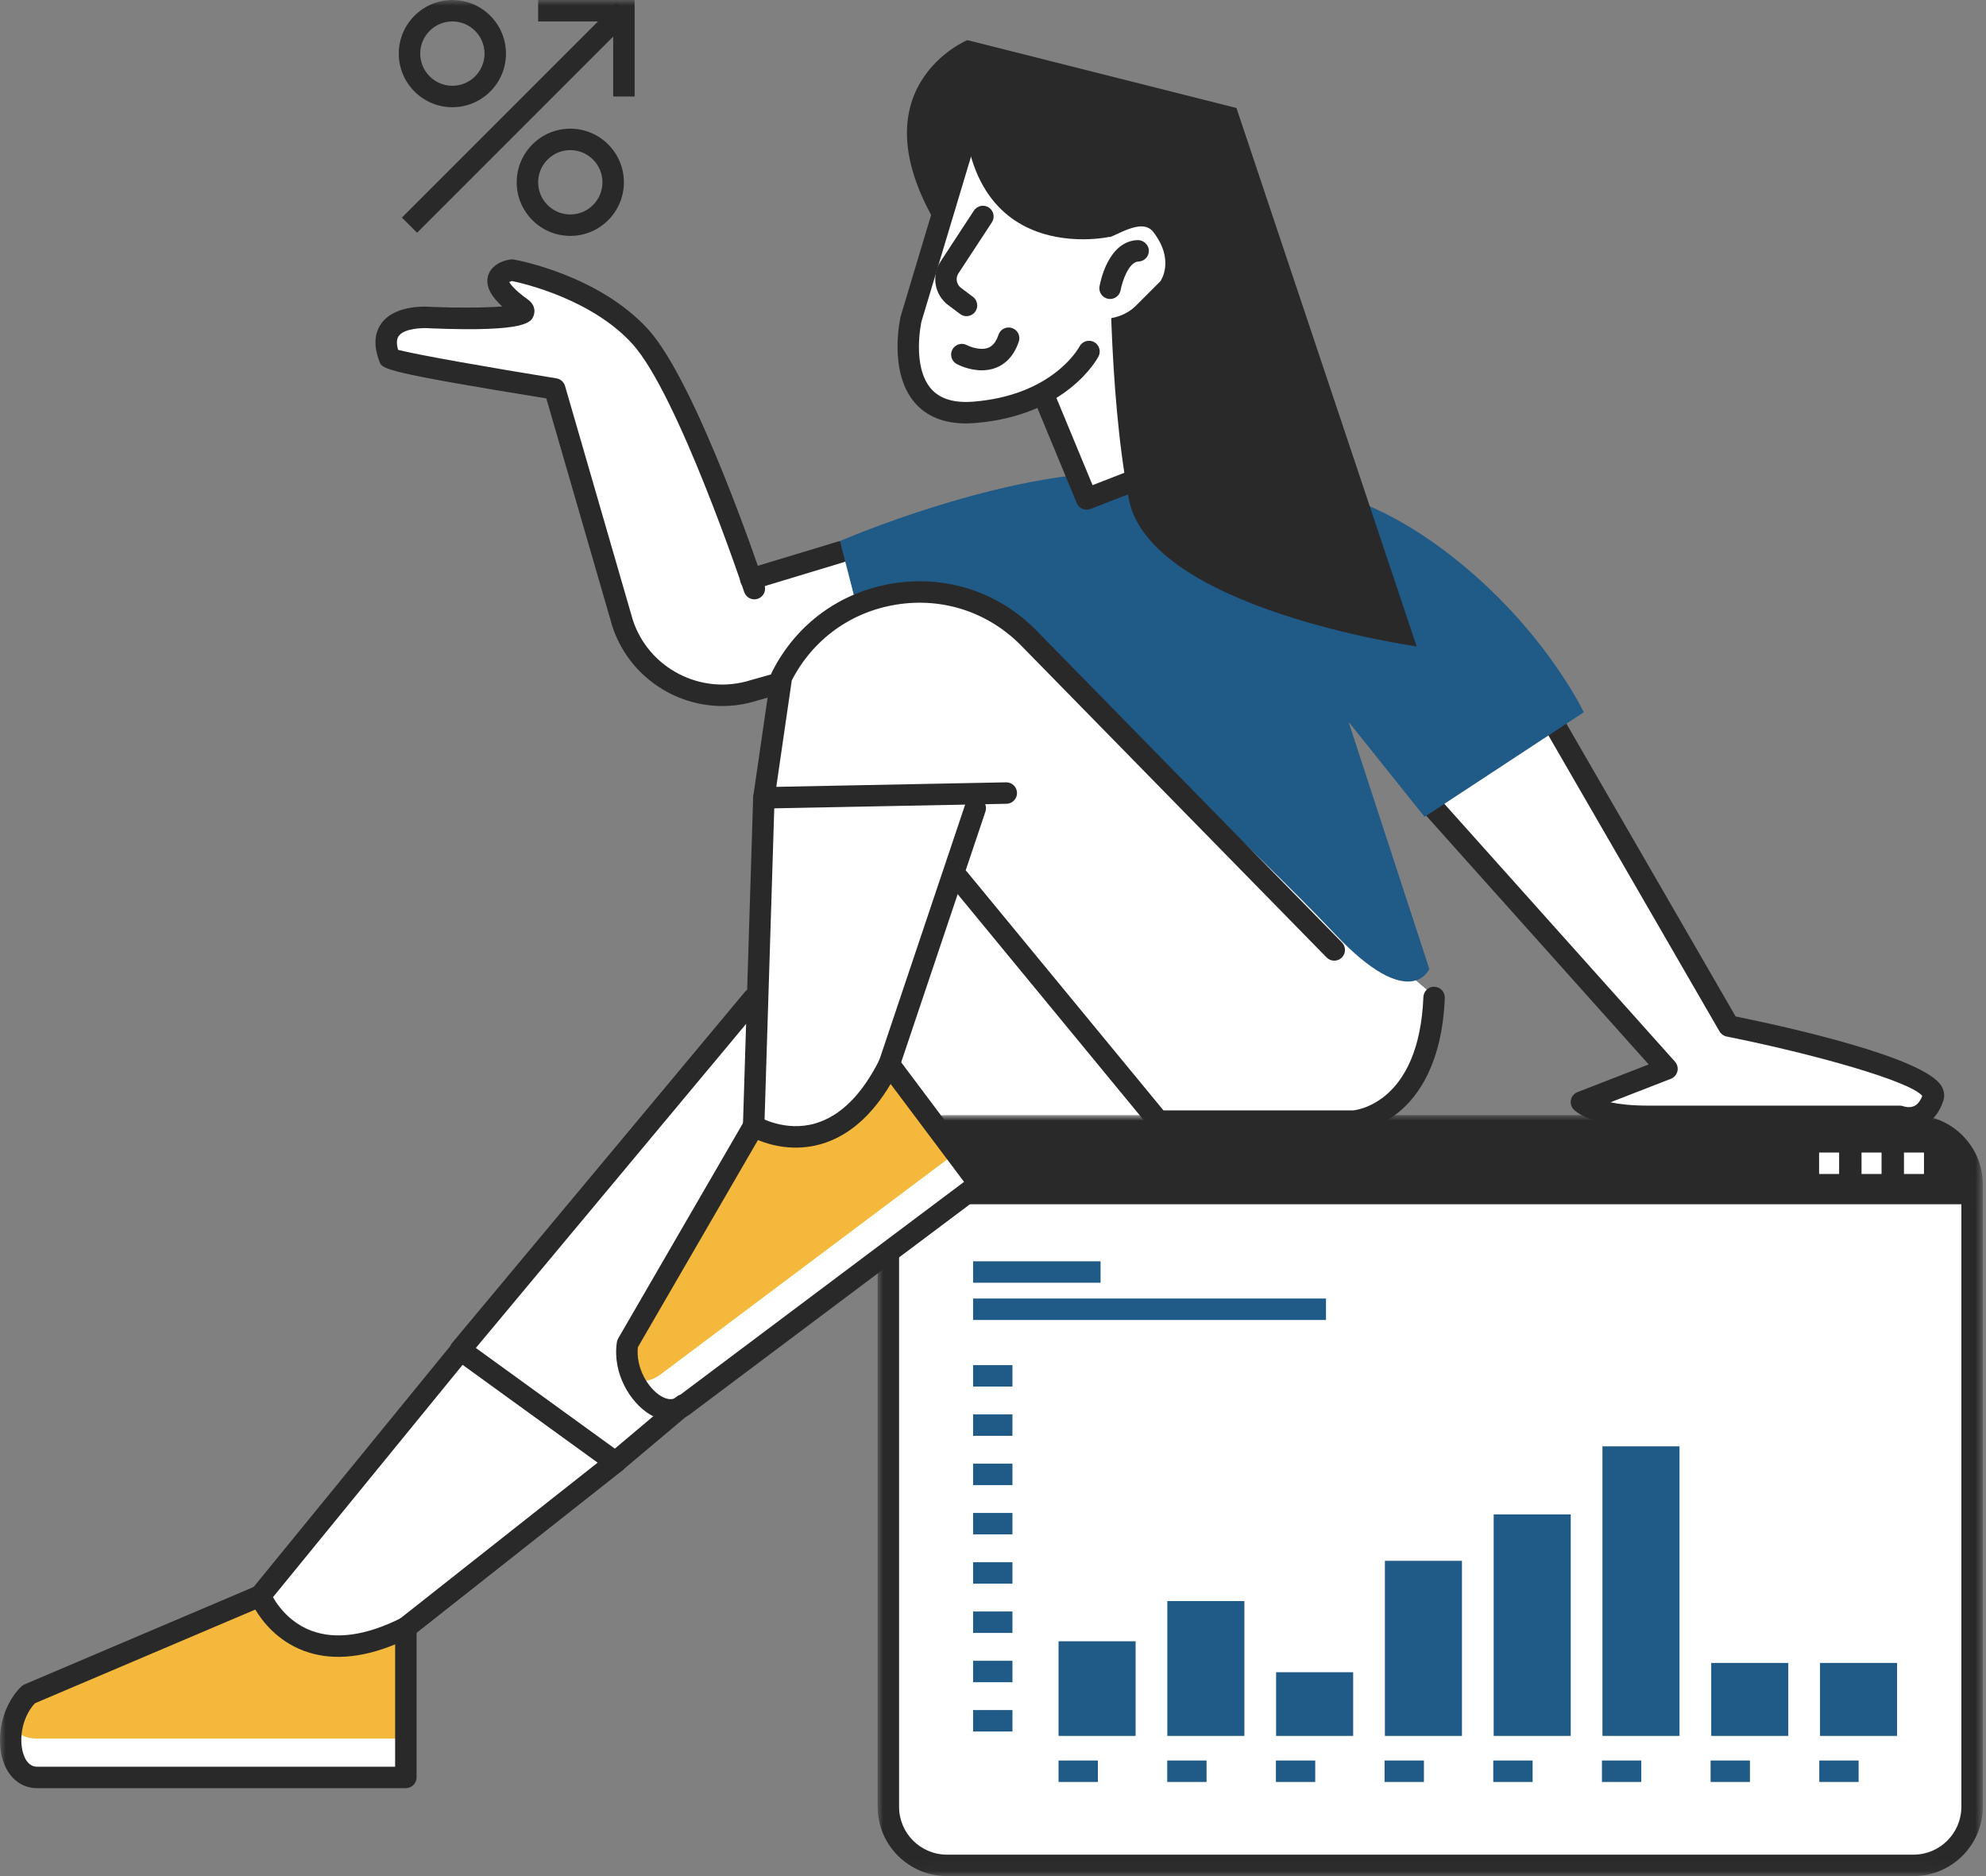 <?xml version="1.0" encoding="UTF-8"?>
<svg width="180px" height="170px" viewBox="0 0 180 170" version="1.1" xmlns="http://www.w3.org/2000/svg" xmlns:xlink="http://www.w3.org/1999/xlink">
    <rect x="0" y="0" width="180" height="170" fill="#808080" stroke="none"/>
    <title>strumenti</title>
    <defs>
        <polygon id="path-1" points="0 0 100.167 0 100.167 68.955 0 68.955"></polygon>
        <polygon id="path-3" points="0 170 179.71 170 179.71 0 0 0"></polygon>
    </defs>
    <g id="GRAFICA" stroke="none" stroke-width="1" fill="none" fill-rule="evenodd">
        <g id="Stili" transform="translate(-868, -5679)">
            <g id="strumenti" transform="translate(868, 5679)">
                <path d="M68.049,90.707 L23.46,144.988 C23.46,144.988 24.752,148.865 28.63,149.027 C32.508,149.189 36.384,147.573 36.384,147.573 L67.887,122.856 L68.049,90.707 Z" id="Fill-1" fill="#FFFFFF"></path>
                <polygon id="Fill-3" fill="#FFFFFF" points="83.881 101.692 104.882 101.692 86.95 79.075 80.65 95.876"></polygon>
                <path d="M76.449,49.834 L68.21,52.257 C68.21,52.257 61.425,34.486 58.356,31.094 C55.286,27.701 48.824,24.471 47.208,24.308 C45.593,24.147 44.3,25.278 44.946,25.924 L46.886,27.863 C46.886,27.863 46.077,28.994 40.746,28.994 C35.415,28.994 35.415,29.317 35.253,30.286 C35.092,31.255 35.415,32.548 35.415,32.548 L50.116,35.132 C50.116,35.132 56.579,57.265 57.064,58.235 C57.547,59.204 61.102,64.858 69.987,62.435 C78.873,60.012 77.58,54.68 77.58,54.68 L76.449,49.834 Z" id="Fill-5" fill="#FFFFFF"></path>
                <path d="M68.372,101.531 L69.503,66.312 C69.503,66.312 71.118,56.458 77.581,54.681 C84.042,52.904 90.343,54.357 94.705,59.204 C99.066,64.05 129.762,90.061 129.762,90.061 C129.762,90.061 129.116,98.622 126.207,100.4 C123.299,102.177 104.56,101.692 104.56,101.692 L86.627,79.398 L80.488,96.684 C80.488,96.684 76.287,106.216 68.372,101.531" id="Fill-7" fill="#FFFFFF"></path>
                <path d="M130.246,73.259 L150.602,96.361 L144.301,99.592 C144.301,99.592 142.847,101.692 149.632,102.339 C156.418,102.985 173.865,101.208 173.865,101.208 C173.865,101.208 175.158,99.269 174.835,98.461 C174.511,97.653 156.418,92.645 156.418,92.645 L140.585,64.858 L130.246,73.259 Z" id="Fill-9" fill="#FFFFFF"></path>
                <path d="M173.011,102.267 C172.596,102.267 172.251,102.191 172.042,102.128 L149.363,102.128 C144.47,102.128 142.909,100.816 142.645,100.551 C142.413,100.319 142.314,99.986 142.382,99.664 C142.449,99.344 142.673,99.078 142.981,98.96 L149.427,96.452 L128.392,72.941 C128.034,72.54 128.068,71.926 128.467,71.569 C128.868,71.211 129.483,71.244 129.839,71.645 L151.811,96.201 C152.022,96.439 152.105,96.766 152.031,97.075 C151.957,97.386 151.736,97.639 151.439,97.754 L145.961,99.885 C146.774,100.054 147.882,100.185 149.363,100.185 L172.196,100.185 C172.32,100.185 172.442,100.209 172.557,100.255 C172.558,100.254 173.06,100.431 173.504,100.218 C173.8,100.074 174.043,99.768 174.225,99.305 C173.1,97.945 164.279,95.481 156.496,93.924 C156.223,93.869 155.986,93.7 155.845,93.459 L139.905,65.887 C139.636,65.421 139.796,64.828 140.26,64.558 C140.725,64.289 141.319,64.448 141.588,64.913 L157.308,92.106 C161.828,93.023 174.449,95.8 175.977,98.432 C176.22,98.85 176.275,99.316 176.133,99.741 C175.768,100.839 175.153,101.596 174.309,101.987 C173.851,102.199 173.4,102.267 173.011,102.267" id="Fill-11" fill="#292929"></path>
                <path d="M68.049,53.448 C67.631,53.448 67.246,53.178 67.119,52.758 C66.963,52.244 67.254,51.702 67.767,51.546 L75.953,49.069 C76.469,48.911 77.009,49.205 77.164,49.717 C77.32,50.231 77.029,50.773 76.516,50.928 L68.33,53.406 C68.236,53.434 68.142,53.448 68.049,53.448" id="Fill-13" fill="#292929"></path>
                <path d="M65.472,63.976 C61.06,63.976 56.924,61.148 55.492,56.73 L49.516,36.103 C34.755,33.708 34.648,33.436 34.4,32.791 C33.845,31.348 33.915,30.154 34.609,29.246 C35.909,27.542 38.845,27.782 39.174,27.815 C41.386,27.901 43.961,27.894 45.517,27.769 C44.658,26.983 43.971,26.033 44.222,25.04 C44.466,24.076 45.481,23.613 46.276,23.51 C46.373,23.5 46.471,23.499 46.57,23.517 C46.881,23.572 54.272,24.924 58.752,29.851 C63.146,34.686 69.044,52.284 69.293,53.03 C69.462,53.54 69.187,54.09 68.679,54.259 C68.166,54.43 67.619,54.154 67.45,53.645 C67.391,53.466 61.434,35.691 57.314,31.159 C53.636,27.115 47.492,25.691 46.4,25.463 C46.312,25.487 46.223,25.519 46.156,25.55 C46.262,25.755 46.623,26.265 47.829,27.131 C48.604,27.687 48.447,28.365 48.379,28.559 C48.168,29.174 47.855,30.105 39.038,29.752 C38.283,29.681 36.66,29.758 36.153,30.426 C35.943,30.702 35.92,31.131 36.082,31.702 C37.715,32.135 44.428,33.312 50.433,34.284 C50.803,34.344 51.106,34.612 51.211,34.972 L57.35,56.16 C58.779,60.57 63.569,63.045 68.025,61.634 L69.832,61.126 C70.35,60.984 70.885,61.282 71.031,61.799 C71.176,62.316 70.875,62.852 70.358,62.997 L68.58,63.496 C67.55,63.822 66.502,63.976 65.472,63.976" id="Fill-15" fill="#292929"></path>
                <path d="M77.634,54.845 L76.126,49.029 C76.126,49.029 90.989,42.567 102.406,42.783 C113.822,42.998 121.577,42.998 130.623,49.675 C139.67,56.353 143.547,64.538 143.547,64.538 L129.115,74.016 L122.223,65.4 L129.546,87.802 C129.546,87.802 127.823,91.894 120.931,84.571 C114.037,77.247 93.265,57.837 93.265,57.837 C93.265,57.837 85.819,50.968 77.634,54.845" id="Fill-17" fill="#205A87"></path>
                <path d="M85.823,169.028 L173.432,169.028 C176.362,169.028 178.739,166.652 178.739,163.721 L178.739,107.323 C178.739,104.393 176.362,102.016 173.432,102.016 L85.823,102.016 C82.891,102.016 80.516,104.393 80.516,107.323 L80.516,163.721 C80.516,166.652 82.891,169.028 85.823,169.028" id="Fill-19" fill="#FFFFFF"></path>
                <g id="Group-23" transform="translate(79.544, 101.045)">
                    <mask id="mask-2" fill="white">
                        <use xlink:href="#path-1"></use>
                    </mask>
                    <g id="Clip-22"></g>
                    <path d="M6.279,1.943 C3.888,1.943 1.943,3.888 1.943,6.279 L1.943,62.676 C1.943,65.067 3.888,67.012 6.279,67.012 L93.888,67.012 C96.278,67.012 98.223,65.067 98.223,62.676 L98.223,6.279 C98.223,3.888 96.278,1.943 93.888,1.943 L6.279,1.943 Z M93.888,68.955 L6.279,68.955 C2.817,68.955 0,66.137 0,62.676 L0,6.279 C0,2.816 2.817,0 6.279,0 L93.888,0 C97.35,0 100.167,2.816 100.167,6.279 L100.167,62.676 C100.167,66.137 97.35,68.955 93.888,68.955 L93.888,68.955 Z" id="Fill-21" fill="#292929" mask="url(#mask-2)"></path>
                </g>
                <mask id="mask-4" fill="white">
                    <use xlink:href="#path-3"></use>
                </mask>
                <g id="Clip-25"></g>
                <polygon id="Fill-24" fill="#FFFFFF" mask="url(#mask-4)" points="95.941 157.298 102.925 157.298 102.925 123.768 95.941 123.768"></polygon>
                <polygon id="Fill-26" fill="#FFFFFF" mask="url(#mask-4)" points="105.8 157.298 112.784 157.298 112.784 123.768 105.8 123.768"></polygon>
                <polygon id="Fill-27" fill="#FFFFFF" mask="url(#mask-4)" points="115.659 157.298 122.643 157.298 122.643 123.768 115.659 123.768"></polygon>
                <polygon id="Fill-28" fill="#FFFFFF" mask="url(#mask-4)" points="125.519 157.298 132.503 157.298 132.503 123.768 125.519 123.768"></polygon>
                <polygon id="Fill-29" fill="#FFFFFF" mask="url(#mask-4)" points="135.378 157.298 142.362 157.298 142.362 123.768 135.378 123.768"></polygon>
                <polygon id="Fill-30" fill="#FFFFFF" mask="url(#mask-4)" points="145.237 157.298 152.221 157.298 152.221 123.768 145.237 123.768"></polygon>
                <polygon id="Fill-31" fill="#FFFFFF" mask="url(#mask-4)" points="155.096 157.298 162.08 157.298 162.08 123.768 155.096 123.768"></polygon>
                <polygon id="Fill-32" fill="#FFFFFF" mask="url(#mask-4)" points="164.956 157.298 171.94 157.298 171.94 123.768 164.956 123.768"></polygon>
                <path d="M80.515,109.125 L80.515,107.323 C80.515,104.393 82.891,102.016 85.822,102.016 L173.432,102.016 C176.363,102.016 178.739,104.393 178.739,107.323 L178.739,109.125 L80.515,109.125 Z" id="Fill-33" fill="#292929" mask="url(#mask-4)"></path>
                <polygon id="Fill-34" fill="#205A87" mask="url(#mask-4)" points="95.941 157.298 102.925 157.298 102.925 148.722 95.941 148.722"></polygon>
                <polygon id="Fill-35" fill="#205A87" mask="url(#mask-4)" points="105.8 157.298 112.784 157.298 112.784 145.078 105.8 145.078"></polygon>
                <polygon id="Fill-36" fill="#205A87" mask="url(#mask-4)" points="115.659 157.298 122.643 157.298 122.643 151.527 115.659 151.527"></polygon>
                <polygon id="Fill-37" fill="#205A87" mask="url(#mask-4)" points="125.519 157.298 132.503 157.298 132.503 141.432 125.519 141.432"></polygon>
                <polygon id="Fill-38" fill="#205A87" mask="url(#mask-4)" points="135.378 157.298 142.362 157.298 142.362 137.227 135.378 137.227"></polygon>
                <polygon id="Fill-39" fill="#205A87" mask="url(#mask-4)" points="145.237 157.298 152.221 157.298 152.221 131.058 145.237 131.058"></polygon>
                <polygon id="Fill-40" fill="#205A87" mask="url(#mask-4)" points="155.096 157.298 162.08 157.298 162.08 150.685 155.096 150.685"></polygon>
                <polygon id="Fill-41" fill="#205A87" mask="url(#mask-4)" points="164.956 157.298 171.94 157.298 171.94 150.685 164.956 150.685"></polygon>
                <polygon id="Fill-42" fill="#205A87" mask="url(#mask-4)" points="88.196 116.235 99.748 116.235 99.748 114.292 88.196 114.292"></polygon>
                <polygon id="Fill-43" fill="#205A87" mask="url(#mask-4)" points="88.196 119.608 120.181 119.608 120.181 117.665 88.196 117.665"></polygon>
                <polygon id="Fill-44" fill="#205A87" mask="url(#mask-4)" points="88.196 156.899 91.762 156.899 91.762 154.955 88.196 154.955"></polygon>
                <polygon id="Fill-45" fill="#205A87" mask="url(#mask-4)" points="88.196 152.433 91.762 152.433 91.762 150.49 88.196 150.49"></polygon>
                <polygon id="Fill-46" fill="#205A87" mask="url(#mask-4)" points="88.196 147.967 91.762 147.967 91.762 146.024 88.196 146.024"></polygon>
                <polygon id="Fill-47" fill="#205A87" mask="url(#mask-4)" points="88.196 143.503 91.762 143.503 91.762 141.56 88.196 141.56"></polygon>
                <polygon id="Fill-48" fill="#205A87" mask="url(#mask-4)" points="88.196 139.037 91.762 139.037 91.762 137.094 88.196 137.094"></polygon>
                <polygon id="Fill-49" fill="#205A87" mask="url(#mask-4)" points="88.196 134.573 91.762 134.573 91.762 132.629 88.196 132.629"></polygon>
                <polygon id="Fill-50" fill="#205A87" mask="url(#mask-4)" points="88.196 130.107 91.762 130.107 91.762 128.164 88.196 128.164"></polygon>
                <polygon id="Fill-51" fill="#205A87" mask="url(#mask-4)" points="88.196 125.642 91.762 125.642 91.762 123.699 88.196 123.699"></polygon>
                <polygon id="Fill-52" fill="#FFFFFF" mask="url(#mask-4)" points="172.566 106.38 174.38 106.38 174.38 104.437 172.566 104.437"></polygon>
                <polygon id="Fill-53" fill="#FFFFFF" mask="url(#mask-4)" points="168.719 106.38 170.533 106.38 170.533 104.437 168.719 104.437"></polygon>
                <polygon id="Fill-54" fill="#FFFFFF" mask="url(#mask-4)" points="164.873 106.38 166.688 106.38 166.688 104.437 164.873 104.437"></polygon>
                <polygon id="Fill-55" fill="#205A87" mask="url(#mask-4)" points="95.941 161.47 99.506 161.47 99.506 159.527 95.941 159.527"></polygon>
                <polygon id="Fill-56" fill="#205A87" mask="url(#mask-4)" points="105.791 161.47 109.356 161.47 109.356 159.527 105.791 159.527"></polygon>
                <polygon id="Fill-57" fill="#205A87" mask="url(#mask-4)" points="115.641 161.47 119.205 161.47 119.205 159.527 115.641 159.527"></polygon>
                <polygon id="Fill-58" fill="#205A87" mask="url(#mask-4)" points="125.49 161.47 129.056 161.47 129.056 159.527 125.49 159.527"></polygon>
                <polygon id="Fill-59" fill="#205A87" mask="url(#mask-4)" points="135.34 161.47 138.906 161.47 138.906 159.527 135.34 159.527"></polygon>
                <polygon id="Fill-60" fill="#205A87" mask="url(#mask-4)" points="145.191 161.47 148.756 161.47 148.756 159.527 145.191 159.527"></polygon>
                <polygon id="Fill-61" fill="#205A87" mask="url(#mask-4)" points="155.04 161.47 158.606 161.47 158.606 159.527 155.04 159.527"></polygon>
                <polygon id="Fill-62" fill="#205A87" mask="url(#mask-4)" points="164.89 161.47 168.455 161.47 168.455 159.527 164.89 159.527"></polygon>
                <path d="M36.784,147.49 L36.784,161.06 L3.362,161.06 C0.555,161.06 0.09,156.004 2.608,153.521 L23.588,144.604 C23.588,144.604 26.732,152.517 36.784,147.49" id="Fill-63" fill="#FFFFFF" mask="url(#mask-4)"></path>
                <path d="M36.784,147.849 L36.784,157.542 L3.362,157.542 C0.555,157.542 0.09,154.651 2.608,152.878 L23.347,144.6 C23.347,144.6 26.732,151.439 36.784,147.849" id="Fill-64" fill="#F3B83C" mask="url(#mask-4)"></path>
                <path d="M3.167,154.339 C1.903,155.7 1.669,157.861 2.192,159.137 C2.451,159.769 2.845,160.088 3.362,160.088 L35.813,160.088 L35.813,149.002 C32.681,150.291 29.887,150.483 27.488,149.568 C25.126,148.666 23.776,146.914 23.141,145.849 L3.167,154.339 Z M36.784,162.032 L3.362,162.032 C2.038,162.032 0.957,161.245 0.394,159.875 C-0.401,157.937 -0.045,154.772 1.925,152.829 C2.013,152.743 2.115,152.675 2.227,152.627 L23.208,143.71 C23.449,143.606 23.721,143.605 23.962,143.707 C24.204,143.807 24.395,144.001 24.491,144.244 C24.5,144.265 25.541,146.758 28.207,147.761 C30.424,148.596 33.164,148.212 36.349,146.622 C36.65,146.47 37.008,146.486 37.294,146.664 C37.581,146.841 37.756,147.153 37.756,147.49 L37.756,161.06 C37.756,161.597 37.321,162.032 36.784,162.032 L36.784,162.032 Z" id="Fill-65" fill="#292929" mask="url(#mask-4)"></path>
                <path d="M23.587,145.575 C23.372,145.575 23.155,145.503 22.973,145.355 C22.557,145.017 22.496,144.405 22.836,143.988 L40.737,122.061 C41.075,121.646 41.686,121.584 42.105,121.923 C42.519,122.263 42.582,122.875 42.242,123.29 L24.34,145.218 C24.149,145.453 23.869,145.575 23.587,145.575" id="Fill-66" fill="#292929" mask="url(#mask-4)"></path>
                <path d="M36.785,148.462 C36.497,148.462 36.213,148.335 36.021,148.092 C35.689,147.671 35.761,147.06 36.183,146.728 L55.212,131.714 C55.633,131.382 56.244,131.455 56.576,131.875 C56.908,132.296 56.836,132.907 56.415,133.24 L37.385,148.253 C37.208,148.394 36.996,148.462 36.785,148.462" id="Fill-67" fill="#292929" mask="url(#mask-4)"></path>
                <path d="M80.594,96.433 L88.737,107.289 L61.998,127.342 C59.753,129.026 56.348,125.26 56.872,121.763 L68.305,102.04 C68.305,102.04 75.568,106.484 80.594,96.433" id="Fill-68" fill="#FFFFFF" mask="url(#mask-4)"></path>
                <path d="M80.81,96.72 L86.625,104.475 L59.888,124.528 C57.642,126.212 55.536,124.178 56.486,121.249 L68.112,102.182 C68.112,102.182 74.922,105.623 80.81,96.72" id="Fill-69" fill="#F3B83C" mask="url(#mask-4)"></path>
                <path d="M57.811,122.081 C57.617,123.929 58.725,125.799 59.909,126.506 C60.495,126.855 61.001,126.874 61.416,126.565 L87.376,107.094 L80.723,98.225 C78.994,101.135 76.872,102.965 74.403,103.673 C71.973,104.368 69.843,103.776 68.695,103.306 L57.811,122.081 Z M60.783,128.73 C60.171,128.73 59.533,128.544 58.913,128.174 C57.14,127.115 55.485,124.458 55.911,121.619 C55.929,121.498 55.969,121.382 56.032,121.276 L67.466,101.553 C67.596,101.327 67.813,101.163 68.068,101.098 C68.318,101.034 68.59,101.075 68.813,101.212 C68.834,101.222 71.161,102.592 73.895,101.797 C76.171,101.133 78.133,99.183 79.726,95.998 C79.876,95.698 80.172,95.496 80.507,95.464 C80.849,95.429 81.17,95.581 81.371,95.85 L89.514,106.706 C89.836,107.135 89.749,107.744 89.319,108.065 L62.581,128.12 C62.04,128.527 61.425,128.73 60.783,128.73 L60.783,128.73 Z" id="Fill-70" fill="#292929" mask="url(#mask-4)"></path>
                <path d="M68.307,103.012 L68.276,103.012 C67.739,102.995 67.318,102.547 67.335,102.01 L68.261,72.263 C68.279,71.727 68.714,71.318 69.263,71.322 C69.799,71.338 70.221,71.787 70.204,72.323 L69.277,102.071 C69.26,102.596 68.829,103.012 68.307,103.012" id="Fill-71" fill="#292929" mask="url(#mask-4)"></path>
                <path d="M80.594,97.404 C80.492,97.404 80.387,97.388 80.285,97.354 C79.776,97.182 79.502,96.632 79.673,96.124 L87.472,72.921 C87.643,72.412 88.195,72.141 88.703,72.309 C89.211,72.481 89.485,73.031 89.315,73.539 L81.515,96.742 C81.379,97.148 81.001,97.404 80.594,97.404" id="Fill-72" fill="#292929" mask="url(#mask-4)"></path>
                <path d="M120.93,87.051 C120.677,87.051 120.426,86.952 120.235,86.759 L92.571,58.518 C89.596,55.482 85.483,54.118 81.285,54.778 C77.139,55.429 73.675,57.933 71.761,61.657 L70.359,71.3 L91.186,70.89 L91.204,70.89 C91.733,70.89 92.166,71.313 92.176,71.844 C92.187,72.379 91.761,72.823 91.224,72.834 L69.251,73.265 C68.945,73.263 68.694,73.15 68.504,72.937 C68.316,72.722 68.23,72.435 68.272,72.154 L69.861,61.221 C69.875,61.119 69.906,61.019 69.953,60.926 C72.137,56.556 76.159,53.616 80.985,52.858 C85.81,52.101 90.54,53.667 93.958,57.157 L121.624,85.399 C122,85.782 121.994,86.398 121.61,86.774 C121.421,86.958 121.176,87.051 120.93,87.051" id="Fill-73" fill="#292929" mask="url(#mask-4)"></path>
                <path d="M104.99,102.559 C104.7,102.559 104.425,102.429 104.241,102.206 L86.147,80.234 C85.806,79.821 85.864,79.208 86.279,78.867 C86.695,78.526 87.307,78.586 87.646,79 L105.449,100.616 L122.653,100.616 C122.831,100.599 128.618,100.038 129.007,90.348 C129.028,89.812 129.494,89.375 130.016,89.416 C130.553,89.437 130.97,89.889 130.948,90.426 C130.711,96.35 128.544,99.326 126.769,100.778 C124.773,102.412 122.796,102.553 122.714,102.558 L104.99,102.559 Z" id="Fill-74" fill="#292929" mask="url(#mask-4)"></path>
                <path d="M55.771,133.47 C55.571,133.47 55.371,133.41 55.2,133.286 L41.145,123.107 C40.928,122.949 40.784,122.708 40.751,122.44 C40.718,122.173 40.797,121.905 40.97,121.698 L67.518,89.872 C67.86,89.461 68.473,89.403 68.887,89.749 C69.298,90.092 69.354,90.705 69.01,91.117 L43.128,122.144 L55.725,131.266 L61.284,126.585 C61.695,126.237 62.309,126.293 62.653,126.702 C62.998,127.113 62.946,127.726 62.536,128.071 L56.397,133.242 C56.217,133.393 55.993,133.47 55.771,133.47" id="Fill-75" fill="#292929" mask="url(#mask-4)"></path>
                <path d="M87.67,3.634 C87.67,3.634 77.488,7.877 84.913,20.393 C92.337,32.908 87.67,3.634 87.67,3.634" id="Fill-76" fill="#292929" mask="url(#mask-4)"></path>
                <path d="M92.337,30.363 L98.49,45.212 L106.126,42.242 C106.126,42.242 108.248,21.878 103.368,17.211 C98.49,12.543 80.458,-2.305 92.337,30.363" id="Fill-77" fill="#FFFFFF" mask="url(#mask-4)"></path>
                <path d="M93.243,30.01 L99.023,43.962 L105.218,41.553 C105.775,35.605 106.289,21.35 102.696,17.913 C98.071,13.489 92.346,9.697 90.34,11.002 C89.367,11.637 87.7,14.762 93.243,30.01 M98.488,46.184 C98.107,46.184 97.746,45.958 97.591,45.584 L91.44,30.734 C91.434,30.721 91.429,30.708 91.425,30.694 C86.868,18.167 86.187,11.392 89.278,9.374 C93.306,6.744 101.595,14.169 104.039,16.509 C109.116,21.365 107.314,40.21 107.092,42.342 C107.055,42.705 106.818,43.016 106.478,43.148 L98.841,46.117 C98.725,46.163 98.607,46.184 98.488,46.184" id="Fill-78" fill="#292929" mask="url(#mask-4)"></path>
                <path d="M89.509,5.826 L82.579,28.878 C82.579,28.878 80.458,38 88.307,37.363 C96.156,36.727 98.701,31.848 98.701,31.848" id="Fill-79" fill="#FFFFFF" mask="url(#mask-4)"></path>
                <path d="M87.542,38.367 C85.54,38.367 83.986,37.737 82.908,36.488 C80.498,33.692 81.586,28.862 81.633,28.658 L88.578,5.547 C88.733,5.033 89.267,4.743 89.789,4.896 C90.302,5.05 90.594,5.592 90.439,6.106 L83.511,29.157 C83.513,29.157 82.62,33.183 84.383,35.223 C85.178,36.143 86.468,36.537 88.228,36.395 C95.394,35.815 97.746,31.573 97.843,31.393 C98.095,30.921 98.682,30.743 99.154,30.99 C99.627,31.241 99.81,31.823 99.563,32.297 C99.449,32.516 96.673,37.66 88.385,38.332 C88.096,38.354 87.815,38.367 87.542,38.367" id="Fill-80" fill="#292929" mask="url(#mask-4)"></path>
                <path d="M87.67,3.634 L112.066,9.786 L128.4,58.577 C128.4,58.577 104.217,55.183 102.308,45.212 C100.399,35.242 100.61,21.454 100.61,21.454 C100.61,21.454 84.7,25.059 87.67,3.634" id="Fill-81" fill="#292929" mask="url(#mask-4)"></path>
                <path d="M100.08,21.665 C101.141,21.454 103.474,19.65 104.535,21.029 C106.527,23.618 105.171,25.484 105.171,25.484 L102.977,27.678 C102.53,28.126 101.983,28.463 101.38,28.658 C100.623,28.904 99.687,29.06 99.444,28.453 C99.019,27.393 100.08,21.665 100.08,21.665" id="Fill-82" fill="#FFFFFF" mask="url(#mask-4)"></path>
                <path d="M100.611,27.093 C100.555,27.093 100.499,27.088 100.441,27.077 C99.914,26.985 99.561,26.482 99.653,25.955 C99.727,25.533 100.451,21.826 103.131,21.756 C103.625,21.753 104.113,22.166 104.128,22.702 C104.141,23.239 103.718,23.685 103.182,23.7 C102.316,23.721 101.711,25.488 101.566,26.291 C101.483,26.761 101.074,27.093 100.611,27.093" id="Fill-83" fill="#292929" mask="url(#mask-4)"></path>
                <path d="M87.599,28.648 C87.396,28.648 87.191,28.585 87.016,28.453 L85.931,27.638 C84.703,26.718 84.399,24.991 85.242,23.707 L88.271,19.082 C88.567,18.634 89.168,18.508 89.617,18.801 C90.066,19.096 90.191,19.698 89.898,20.147 L86.867,24.773 C86.586,25.2 86.687,25.777 87.096,26.083 L88.184,26.899 C88.612,27.221 88.699,27.831 88.377,28.26 C88.186,28.514 87.894,28.648 87.599,28.648" id="Fill-84" fill="#292929" mask="url(#mask-4)"></path>
                <path d="M88.984,33.556 C87.828,33.556 86.859,33.064 86.718,32.989 C86.245,32.735 86.065,32.147 86.318,31.674 C86.572,31.203 87.157,31.021 87.629,31.272 C87.94,31.432 88.89,31.788 89.582,31.507 C89.99,31.342 90.289,30.959 90.497,30.338 C90.666,29.83 91.212,29.554 91.725,29.725 C92.234,29.893 92.509,30.444 92.339,30.953 C91.848,32.427 90.956,33.05 90.297,33.314 C89.855,33.49 89.407,33.556 88.984,33.556" id="Fill-85" fill="#292929" mask="url(#mask-4)"></path>
                <polygon id="Fill-86" fill="#292929" mask="url(#mask-4)" points="37.801 21.091 36.427 19.717 55.86 0.285 57.234 1.659"></polygon>
                <path d="M41.001,1.943 C39.394,1.943 38.086,3.251 38.086,4.858 C38.086,6.465 39.394,7.773 41.001,7.773 C42.608,7.773 43.916,6.465 43.916,4.858 C43.916,3.251 42.608,1.943 41.001,1.943 M41.001,9.716 C38.322,9.716 36.143,7.537 36.143,4.858 C36.143,2.18 38.322,0 41.001,0 C43.68,0 45.859,2.18 45.859,4.858 C45.859,7.537 43.68,9.716 41.001,9.716" id="Fill-87" fill="#292929" mask="url(#mask-4)"></path>
                <path d="M51.689,13.603 C50.082,13.603 48.774,14.911 48.774,16.518 C48.774,18.125 50.082,19.433 51.689,19.433 C53.296,19.433 54.603,18.125 54.603,16.518 C54.603,14.911 53.296,13.603 51.689,13.603 M51.689,21.376 C49.01,21.376 46.83,19.197 46.83,16.518 C46.83,13.839 49.01,11.66 51.689,11.66 C54.367,11.66 56.547,13.839 56.547,16.518 C56.547,19.197 54.367,21.376 51.689,21.376" id="Fill-88" fill="#292929" mask="url(#mask-4)"></path>
                <polygon id="Fill-89" fill="#292929" mask="url(#mask-4)" points="57.519 8.745 55.576 8.745 55.576 1.943 48.775 1.943 48.775 0 57.519 0"></polygon>
            </g>
        </g>
    </g>
</svg>